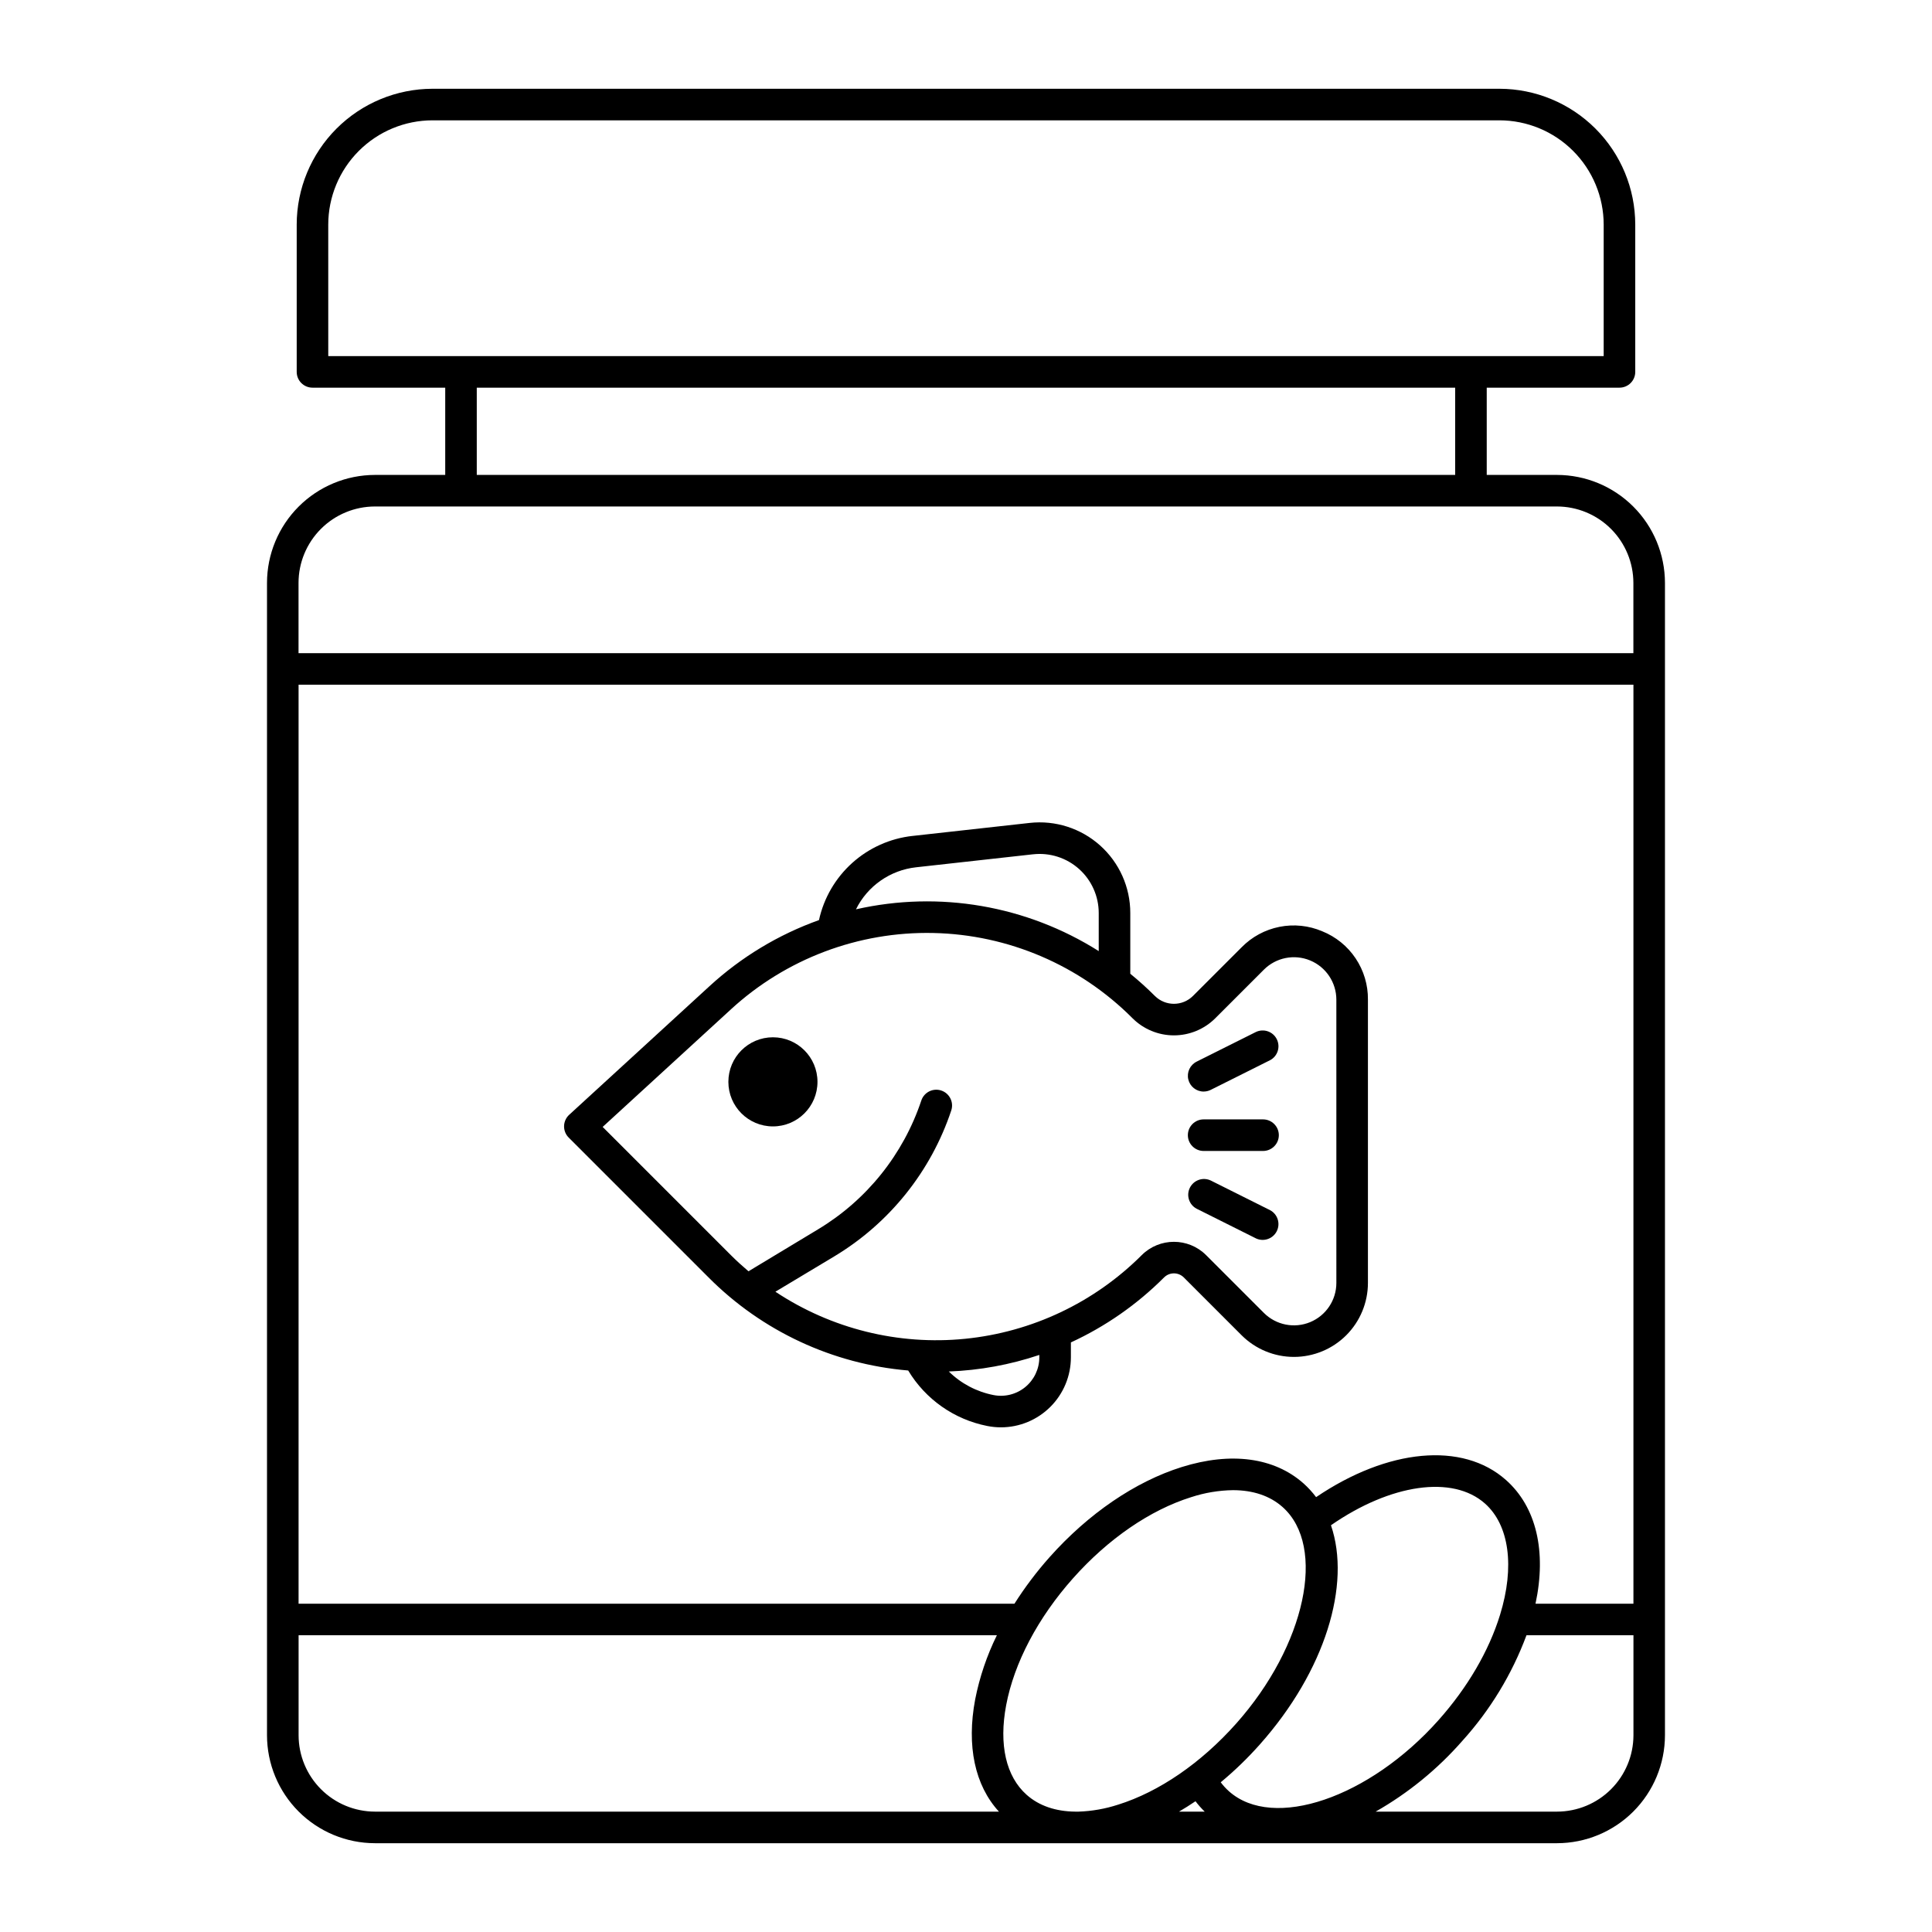 <?xml version="1.0" encoding="UTF-8"?>
<!-- Uploaded to: ICON Repo, www.svgrepo.com, Generator: ICON Repo Mixer Tools -->
<svg fill="#000000" width="800px" height="800px" version="1.1" viewBox="144 144 512 512" xmlns="http://www.w3.org/2000/svg">
 <g>
  <path d="m556.62 269.86h-18.621v-23.125h35.18c2.309 0 4.18-1.871 4.18-4.18v-39.035c-0.008-9.543-3.805-18.691-10.555-25.441-6.746-6.746-15.895-10.543-25.438-10.555h-282.74c-9.543 0.012-18.695 3.809-25.441 10.555-6.75 6.75-10.543 15.898-10.555 25.441v39.035c0 2.309 1.871 4.18 4.18 4.18h35.18v23.125h-18.621c-7.586 0.008-14.855 3.027-20.223 8.391-5.363 5.363-8.379 12.637-8.387 20.223v305.38c0.008 7.586 3.023 14.859 8.387 20.223 5.367 5.363 12.637 8.383 20.223 8.391h313.25c7.586-0.008 14.859-3.027 20.223-8.391 5.363-5.363 8.379-12.637 8.391-20.223v-305.38c-0.012-7.586-3.027-14.859-8.391-20.223-5.363-5.363-12.637-8.383-20.223-8.391zm-325.63-66.34c0.008-7.324 2.922-14.348 8.102-19.527 5.18-5.184 12.203-8.098 19.531-8.105h282.74c7.324 0.008 14.348 2.922 19.527 8.105 5.18 5.18 8.094 12.203 8.102 19.527v34.852h-338zm39.359 43.215h259.29v23.125h-259.29zm-26.984 31.488h313.25c5.367 0.008 10.516 2.141 14.312 5.938 3.793 3.797 5.93 8.945 5.938 14.312v18.621h-353.75v-18.621c0.004-5.367 2.141-10.516 5.938-14.312 3.793-3.797 8.941-5.93 14.309-5.938zm299.73 257.99c-11.504-10.234-31.336-8.312-50.316 4.547h0.004c-0.984-1.316-2.098-2.531-3.324-3.629-7.754-6.894-19.215-8.441-32.281-4.352-12.32 3.856-24.773 12.355-35.074 23.934h0.004c-3.414 3.836-6.512 7.945-9.262 12.281h-189.72v-243.54h353.75v243.54h-25.949c2.965-13.867 0.223-25.625-7.828-32.781zm-114.12 87.887c-5.199-0.047-9.621-1.539-12.906-4.461-5.473-4.867-7.398-13.301-5.426-23.75 2.117-11.219 8.406-23.156 17.711-33.617 9.305-10.461 20.43-18.105 31.32-21.512h0.004c3.578-1.172 7.312-1.797 11.074-1.852 5.309 0 9.812 1.504 13.148 4.473 11.723 10.43 6.102 36.703-12.289 57.367-9.305 10.461-20.43 18.102-31.32 21.512v-0.004c-3.379 1.102-6.898 1.723-10.453 1.844zm31.84-2.754h0.004c0.742 0.977 1.559 1.898 2.438 2.754h-6.801c1.465-0.859 2.918-1.777 4.363-2.754zm8.887-2.625c-0.809-0.723-1.547-1.527-2.195-2.398 3.703-3.07 7.164-6.422 10.359-10.02 17.359-19.516 24.234-42.41 18.852-58.094 15.77-10.949 32.254-13.375 40.824-5.75 6.43 5.715 7.922 16.734 3.988 29.484-2.953 9.578-8.582 19.223-16.281 27.883-18.387 20.66-43.82 29.312-55.547 18.895zm-246.57-14.871v-26.492h185.05c-2.652 5.383-4.586 11.094-5.746 16.98-2.332 12.348-0.09 22.797 6.293 29.762h-165.35c-5.367-0.008-10.516-2.141-14.309-5.938-3.797-3.797-5.934-8.941-5.938-14.312zm333.5 20.25h-48.07c8.637-4.918 16.391-11.242 22.941-18.715 7.406-8.176 13.184-17.688 17.031-28.027h28.348v26.492c-0.008 5.371-2.144 10.516-5.938 14.312-3.797 3.797-8.945 5.93-14.312 5.938z"/>
  <path d="m494.41 390.8c-3.578-1.527-7.531-1.938-11.344-1.176-3.812 0.758-7.309 2.648-10.031 5.426l-12.875 12.875c-2.793 2.793-7.32 2.793-10.117 0-2.066-2.066-4.238-4.023-6.504-5.871v-16.094c0.004-6.832-2.906-13.344-8-17.902-5.09-4.555-11.883-6.731-18.672-5.973l-31.008 3.445v-0.004c-5.953 0.652-11.551 3.156-16.004 7.156-4.453 4.004-7.539 9.301-8.816 15.152-10.75 3.844-20.621 9.801-29.027 17.527l-37.168 34.07h-0.004c-0.84 0.77-1.328 1.852-1.355 2.992-0.023 1.141 0.418 2.238 1.227 3.047l37.062 37.062c14.156 14.23 32.906 22.973 52.906 24.664 4.59 7.637 12.195 12.977 20.938 14.699 1.207 0.242 2.434 0.363 3.668 0.363 4.914-0.008 9.621-1.969 13.094-5.449 3.469-3.477 5.418-8.191 5.418-13.105v-3.949c9.184-4.234 17.543-10.062 24.688-17.219 1.449-1.445 3.789-1.445 5.234 0l15.316 15.316c3.68 3.676 8.668 5.742 13.871 5.742 5.199 0 10.188-2.066 13.867-5.742 3.676-3.68 5.742-8.668 5.742-13.871v-75.066c0.043-3.887-1.094-7.695-3.254-10.93-2.16-3.234-5.246-5.738-8.852-7.188zm-107.63-16.961 31.008-3.445v0.004c4.43-0.492 8.855 0.926 12.172 3.894 3.32 2.973 5.215 7.215 5.215 11.668v10.09c-19.121-12.09-42.27-16.07-64.332-11.07 3.062-6.188 9.074-10.387 15.938-11.141zm32.652 129.87c0 3.051-1.367 5.941-3.727 7.879-2.359 1.934-5.461 2.711-8.453 2.109-4.461-0.879-8.566-3.051-11.809-6.238 8.164-0.305 16.242-1.781 23.988-4.387zm78.719-19.723c0 4.547-2.738 8.648-6.941 10.391-4.203 1.742-9.043 0.777-12.262-2.438l-15.316-15.316c-4.715-4.703-12.348-4.703-17.062 0-12.574 12.57-29.113 20.402-46.809 22.172-17.691 1.766-35.453-2.641-50.27-12.477l15.566-9.34c14.629-8.781 25.637-22.5 31.035-38.688 0.73-2.188-0.453-4.559-2.644-5.289-2.191-0.73-4.559 0.453-5.289 2.644-4.769 14.289-14.488 26.406-27.402 34.16 0 0-18.273 11-18.402 11.098-1.602-1.363-3.168-2.777-4.672-4.285l-33.973-33.973 33.949-31.117h-0.004c14.609-13.441 33.855-20.711 53.703-20.277 19.848 0.43 38.758 8.527 52.77 22.59 2.91 2.906 6.856 4.539 10.969 4.539 4.113 0 8.059-1.633 10.973-4.539l12.875-12.875c3.219-3.215 8.055-4.18 12.258-2.438 4.203 1.742 6.945 5.844 6.945 10.391z"/>
  <path d="m360.64 430.7c0 6.523-5.285 11.809-11.805 11.809-6.523 0-11.809-5.285-11.809-11.809 0-6.519 5.285-11.809 11.809-11.809 6.519 0 11.805 5.289 11.805 11.809"/>
  <path d="m462.98 433.27c0.648 0 1.289-0.148 1.867-0.441l15.742-7.871h0.004c2-1.066 2.785-3.531 1.77-5.559-1.012-2.031-3.457-2.879-5.512-1.922l-15.742 7.871v0.004c-1.734 0.867-2.644 2.812-2.199 4.699 0.445 1.887 2.129 3.223 4.07 3.223z"/>
  <path d="m478.72 440.65h-15.742c-2.312 0-4.184 1.875-4.184 4.184 0 2.309 1.871 4.184 4.184 4.184h15.742c2.309 0 4.184-1.875 4.184-4.184 0-2.309-1.875-4.184-4.184-4.184z"/>
  <path d="m480.59 464.71-15.742-7.871h-0.004c-2.055-0.961-4.496-0.109-5.512 1.918-1.012 2.027-0.227 4.492 1.773 5.559l15.742 7.871v0.004c2.055 0.957 4.5 0.109 5.512-1.918 1.016-2.027 0.23-4.496-1.77-5.562z"/>
 </g>
</svg>